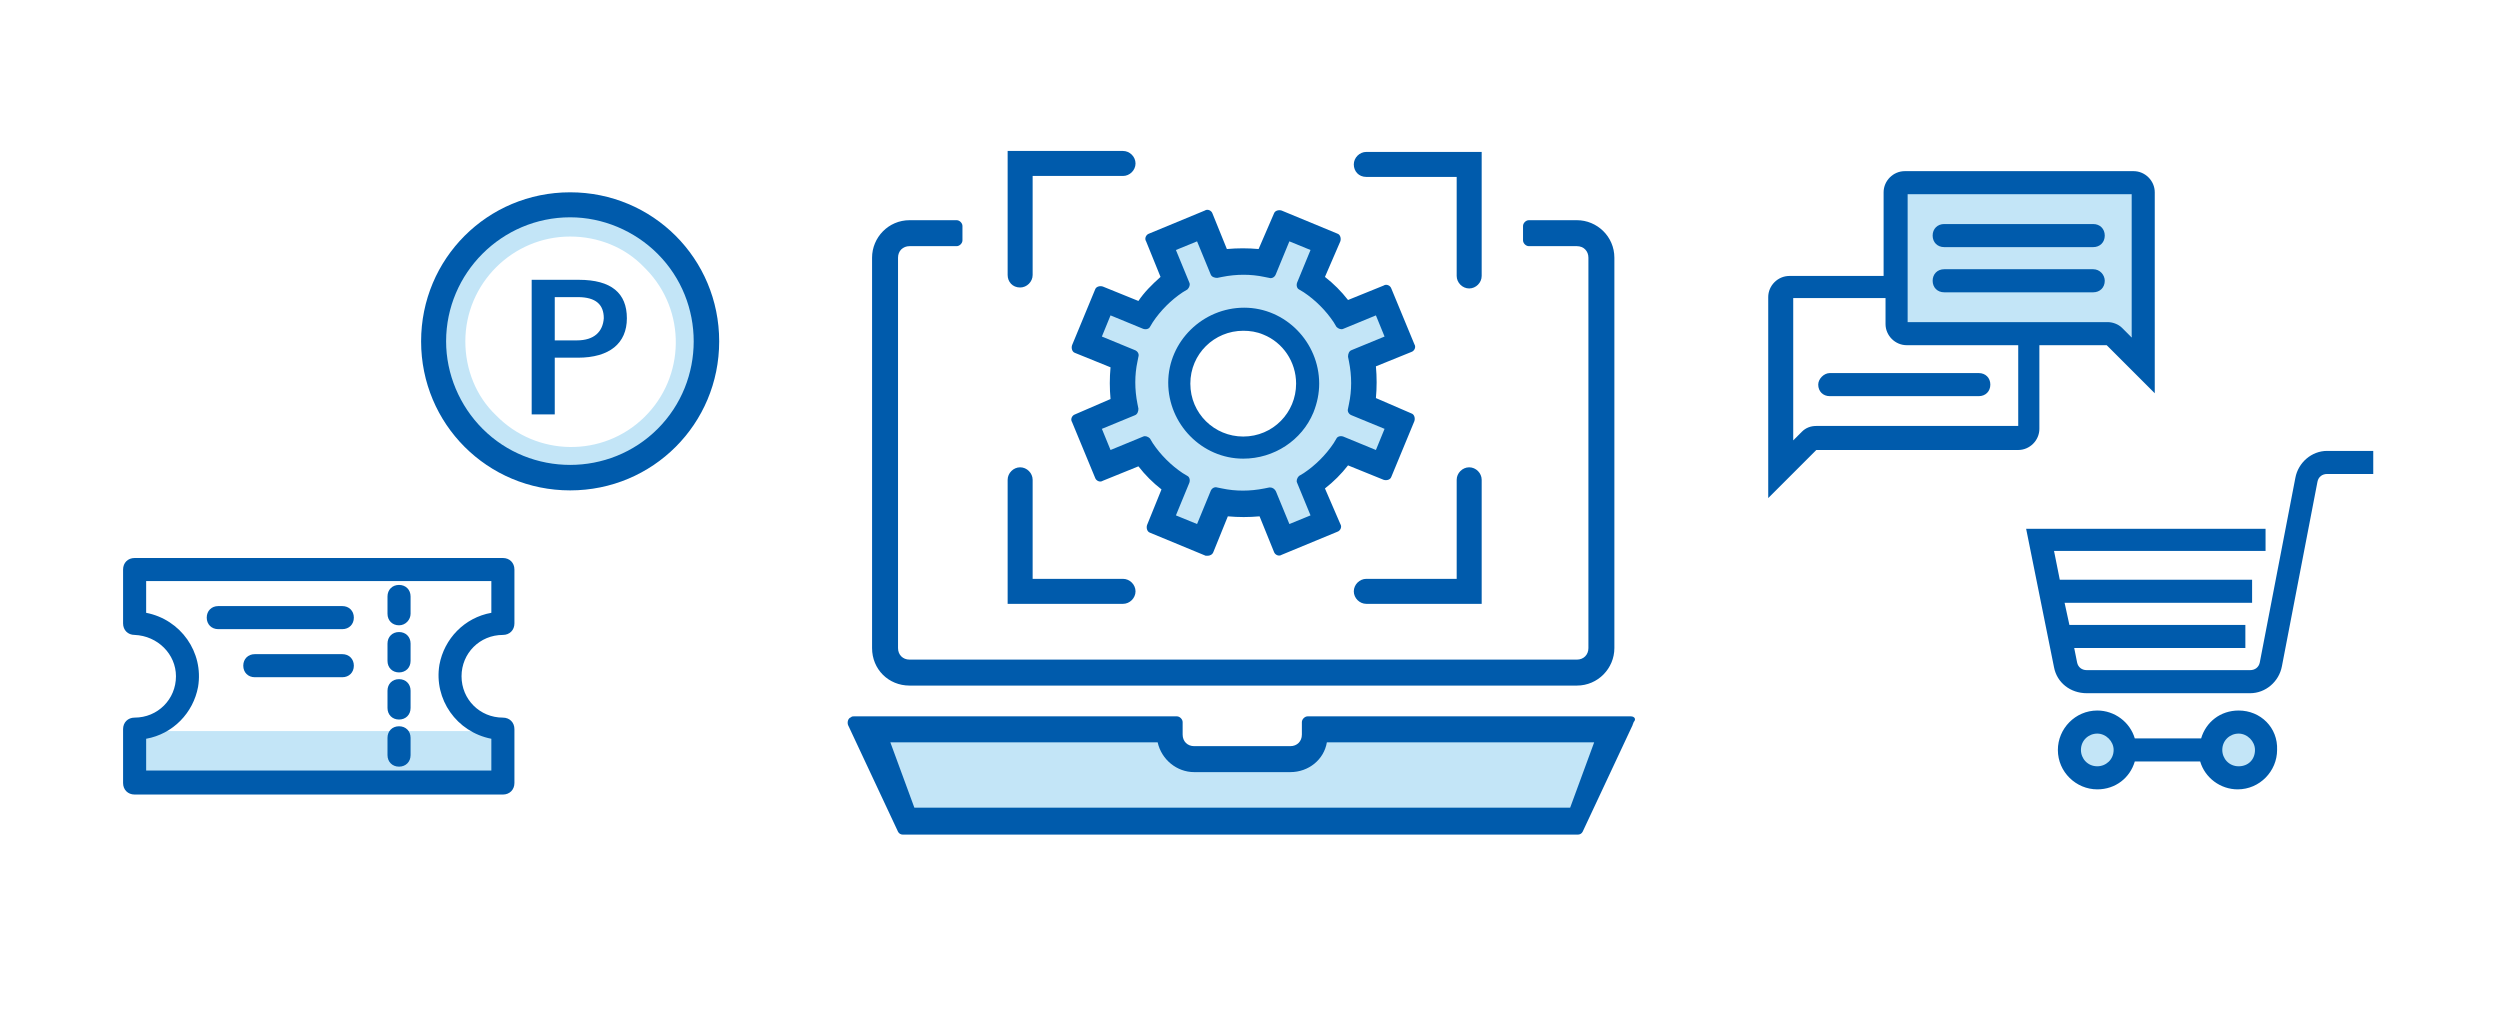 <?xml version="1.0" encoding="utf-8"?>
<!-- Generator: Adobe Illustrator 25.4.8, SVG Export Plug-In . SVG Version: 6.00 Build 0)  -->
<svg version="1.1" id="レイヤー_1" xmlns="http://www.w3.org/2000/svg" xmlns:xlink="http://www.w3.org/1999/xlink" x="0px"
	 y="0px" viewBox="0 0 260 106" style="enable-background:new 0 0 260 106;" xml:space="preserve">
<style type="text/css">
	.st0{fill:#C3E5F7;}
	.st1{fill:none;}
	.st2{fill:#005BAC;}
</style>
<path id="中マド_1" class="st0" d="M125,55.1L125,55.1l-3.8-1.1l1.3-3.6l-4.5-3.5l-3,0.5l-0.3-0.9l-0.9-1.5l3.4-2.8l-0.6-4.6
	l-2.8-3l0.9-2h3.8l3.3-2.1l-0.6-5.7l3.8-0.5l2,2.9l3.8-0.9l2.3-2.5l3.8,0.9l-0.6,4.2l3,4l4.8-1.7l0.6,4.4l-2.8,2v4.6l4,1.5l-1.8,3.7
	l-4.8-0.5l-2.4,3.1l-0.6,4l-2.9,1.1l-1.5-2.6l-3.9-0.3L125,55.1L125,55.1z M129.6,32.6c-4.1,0-7.4,3.3-7.4,7.4s3.3,7.4,7.4,7.4
	c4.1,0,7.4-3.3,7.4-7.4C137,35.9,133.7,32.6,129.6,32.6z"/>
<g id="features_1_illust" transform="translate(-65.205 -120)">
	<path id="パス_678" class="st0" d="M156.5,197.1l3.4,8.9h69.5l3.1-8.9h-30.7l-1.2,1.8h-13.1l-2.4-3.3L156.5,197.1z"/>
	<rect id="長方形_185" x="65.2" y="120" class="st1" width="260" height="106"/>
	<g>
		<path class="st2" d="M159.8,191.3h69.4c2.2,0,3.9-1.8,3.9-3.9v-40.6c0-2.2-1.8-3.9-3.9-3.9h-5c-0.3,0-0.6,0.3-0.6,0.6v1.5
			c0,0.3,0.3,0.6,0.6,0.6h5c0.7,0,1.2,0.5,1.2,1.2v40.6c0,0.7-0.5,1.2-1.2,1.2h-69.4c-0.7,0-1.2-0.5-1.2-1.2v-40.6
			c0-0.7,0.5-1.2,1.2-1.2h4.9c0.3,0,0.6-0.3,0.6-0.6v-1.5c0-0.3-0.3-0.6-0.6-0.6h-4.9c-2.2,0-3.9,1.8-3.9,3.9v40.6
			C155.9,189.6,157.6,191.3,159.8,191.3z"/>
		<path class="st2" d="M234.8,194.5h-33.6c-0.3,0-0.6,0.3-0.6,0.6v1.3c0,0.7-0.5,1.2-1.2,1.2h-10c-0.7,0-1.2-0.5-1.2-1.2v-1.3
			c0-0.3-0.3-0.6-0.6-0.6h-33.6c-0.1,0-0.2,0-0.3,0.1c-0.3,0.1-0.4,0.5-0.3,0.8l5.2,11.1c0.1,0.2,0.3,0.3,0.5,0.3h70.2
			c0.2,0,0.4-0.1,0.5-0.3l5.2-11.1c0-0.1,0.1-0.2,0.1-0.3C235.4,194.8,235.2,194.5,234.8,194.5z M160.3,204l-2.5-6.8h27.8v0
			c0.4,1.8,2,3.1,3.8,3.1h10c1.9,0,3.5-1.3,3.8-3.1h27.8l-2.5,6.8H160.3z"/>
		<path class="st2" d="M183.6,151.3l-3.7-1.5c-0.3-0.1-0.7,0-0.8,0.3l-2.4,5.8c0,0,0,0,0,0c-0.1,0.3,0,0.7,0.3,0.8l3.7,1.5
			c-0.1,1.1-0.1,2.2,0,3.3l-3.7,1.6c-0.3,0.1-0.5,0.5-0.3,0.8l2.4,5.8c0,0,0,0,0,0c0.1,0.3,0.5,0.5,0.8,0.3l3.7-1.5
			c0.7,0.9,1.5,1.7,2.4,2.4l-1.5,3.7c-0.1,0.3,0,0.7,0.3,0.8l5.8,2.4c0.1,0,0.2,0,0.2,0v0c0.2,0,0.5-0.1,0.6-0.4l1.5-3.7
			c1.1,0.1,2.2,0.1,3.3,0l1.5,3.7c0.1,0.3,0.5,0.5,0.8,0.3l5.8-2.4c0,0,0,0,0,0c0.3-0.1,0.5-0.5,0.3-0.8l-1.6-3.7
			c0.9-0.7,1.7-1.5,2.4-2.4l3.7,1.5c0.3,0.1,0.7,0,0.8-0.3l2.4-5.8c0.1-0.3,0-0.7-0.3-0.8l-3.7-1.6c0.1-1.1,0.1-2.2,0-3.3l3.7-1.5
			c0,0,0,0,0,0c0.3-0.1,0.5-0.5,0.3-0.8l-2.4-5.8c-0.1-0.3-0.5-0.5-0.8-0.3l-3.7,1.5c-0.7-0.9-1.5-1.7-2.4-2.4l1.6-3.7c0,0,0,0,0,0
			c0.1-0.3,0-0.7-0.3-0.8l-5.8-2.4c-0.3-0.1-0.7,0-0.8,0.3l-1.6,3.7c-1.1-0.1-2.2-0.1-3.3,0l-1.5-3.7c0,0,0,0,0,0
			c-0.1-0.3-0.5-0.5-0.8-0.3l-5.8,2.4c-0.3,0.1-0.5,0.5-0.3,0.8l1.5,3.7C185,149.6,184.2,150.4,183.6,151.3z M185.1,153.5
			c0.8-1.2,1.9-2.3,3.1-3.1l0.5-0.3c0.2-0.2,0.3-0.5,0.2-0.7l-1.4-3.4l2.2-0.9l1.4,3.4c0.1,0.3,0.4,0.4,0.7,0.4l0.5-0.1
			c1.5-0.3,3-0.3,4.4,0l0.5,0.1c0.3,0.1,0.6-0.1,0.7-0.4l1.4-3.4l2.2,0.9l-1.4,3.4c-0.1,0.3,0,0.6,0.2,0.7l0.5,0.3
			c1.2,0.8,2.3,1.9,3.1,3.1l0.3,0.5c0.2,0.2,0.5,0.3,0.7,0.2l3.4-1.4l0.9,2.2l-3.4,1.4c-0.3,0.1-0.4,0.4-0.4,0.7l0.1,0.5
			c0.3,1.5,0.3,3,0,4.4l-0.1,0.5c-0.1,0.3,0.1,0.6,0.4,0.7l3.4,1.4l-0.9,2.2l-3.4-1.4c-0.3-0.1-0.6,0-0.7,0.2l-0.3,0.5
			c-0.8,1.2-1.9,2.3-3.1,3.1l-0.5,0.3c-0.2,0.2-0.3,0.5-0.2,0.7l1.4,3.4l-2.2,0.9l-1.4-3.4c-0.1-0.2-0.3-0.4-0.6-0.4h0
			c0,0-0.1,0-0.1,0l-0.5,0.1c-1.5,0.3-3,0.3-4.4,0l-0.5-0.1c-0.3-0.1-0.6,0.1-0.7,0.4l-1.4,3.4l-2.2-0.9l1.4-3.4
			c0.1-0.3,0-0.6-0.2-0.7l-0.5-0.3c-1.2-0.8-2.3-1.9-3.1-3.1l-0.3-0.5c-0.2-0.2-0.5-0.3-0.7-0.2l-3.4,1.4l-0.9-2.2l3.4-1.4
			c0.3-0.1,0.4-0.4,0.4-0.7l-0.1-0.5c-0.3-1.5-0.3-3,0-4.4l0.1-0.5c0.1-0.3-0.1-0.6-0.4-0.7l-3.4-1.4l0.9-2.2l3.4,1.4
			c0.3,0.1,0.6,0,0.7-0.2L185.1,153.5z"/>
		<path class="st2" d="M194.5,167.7c3.2,0,6.1-1.9,7.3-4.8c0.4-1,0.6-2,0.6-3c0-4.3-3.5-7.9-7.8-7.9c-4.3,0-7.9,3.5-7.9,7.8
			S190.2,167.7,194.5,167.7z M194.5,154.4c0.7,0,1.4,0.1,2.1,0.4c2,0.8,3.4,2.8,3.4,5.1c0,3-2.4,5.5-5.5,5.5c-3,0-5.5-2.4-5.5-5.5
			S191.5,154.4,194.5,154.4z"/>
		<path class="st2" d="M171.3,149.9c0.7,0,1.3-0.6,1.3-1.3v-10.3h9.4c0,0,0,0,0,0c0.7,0,1.3-0.6,1.3-1.3c0-0.7-0.6-1.3-1.3-1.3h-12
			v12.9v0C170,149.3,170.5,149.9,171.3,149.9z"/>
		<path class="st2" d="M207.3,138.4h9.4v10.3v0c0,0.7,0.6,1.3,1.3,1.3c0.7,0,1.3-0.6,1.3-1.3v-12.9h-12c0,0,0,0,0,0
			c-0.7,0-1.3,0.6-1.3,1.3C206,137.8,206.5,138.4,207.3,138.4z"/>
		<path class="st2" d="M182,182.8c0.7,0,1.3-0.6,1.3-1.3c0-0.7-0.6-1.3-1.3-1.3h-9.4v-10.3c0-0.7-0.6-1.3-1.3-1.3s-1.3,0.6-1.3,1.3
			v12.9H182L182,182.8z"/>
		<path class="st2" d="M218,168.6c-0.7,0-1.3,0.6-1.3,1.3v10.3h-9.4c0,0,0,0,0,0c-0.7,0-1.3,0.6-1.3,1.3c0,0.7,0.6,1.3,1.3,1.3h12
			l0-12.9C219.3,169.2,218.7,168.6,218,168.6z"/>
	</g>
	<g id="グループ_678" transform="translate(0 10)">
		<path id="楕円形_25" class="st0" d="M124.5,134.6c-6,0-10.9,4.9-10.9,10.9c0,2.9,1.1,5.7,3.2,7.7c4.2,4.3,11.1,4.4,15.4,0.2
			s4.4-11.1,0.2-15.4c-0.1-0.1-0.1-0.1-0.2-0.2C130.2,135.7,127.4,134.6,124.5,134.6 M124.5,132c7.5,0,13.5,6,13.5,13.5
			s-6,13.5-13.5,13.5s-13.5-6-13.5-13.5S117,132,124.5,132z"/>
		<path id="楕円形_20" class="st2" d="M124.5,132.6c-7.1,0-12.9,5.8-12.9,12.9c0,3.4,1.4,6.7,3.8,9.1c5,5,13.2,5,18.2,0
			c5-5,5-13.2,0-18.2C131.2,134,127.9,132.6,124.5,132.6 M124.5,130c8.6,0,15.5,6.9,15.5,15.5s-6.9,15.5-15.5,15.5
			s-15.5-6.9-15.5-15.5S115.9,130,124.5,130z"/>
		<path class="st2" d="M125.4,139.1h-4.9v14h2.4v-5.9h2.4c3.3,0,5.1-1.5,5.1-4.1S128.8,139.1,125.4,139.1z M125.2,145.4h-2.3v-4.5
			h2.4c1.9,0,2.7,0.8,2.7,2.2C127.9,144.5,127,145.4,125.2,145.4z"/>
	</g>
	<g id="グループ_679" transform="translate(277.423 168.094)">
		<path class="st2" d="M29.8-1.2c-1.6,0-3,1.2-3.3,2.8l-3.7,19.2c-0.1,0.5-0.5,0.8-1,0.8h-17c-0.5,0-0.9-0.3-1-0.8l-0.3-1.5h17.8
			v-2.4H3l-0.5-2.3H22v-2.4h-20l-0.6-3h22V6.9H-1.5l2.9,14.4C1.7,22.9,3.1,24,4.8,24h17c1.6,0,3-1.2,3.3-2.8L28.8,2
			c0.1-0.5,0.5-0.8,1-0.8h4.8v-2.4H29.8z"/>
		<circle id="楕円形_21" class="st0" cx="5.9" cy="29.9" r="2.9"/>
		<circle id="楕円形_22" class="st0" cx="20.6" cy="29.9" r="2.9"/>
		<path class="st2" d="M20.6,25.8c-1.9,0-3.4,1.2-3.9,2.9H9.8c-0.5-1.7-2.1-2.9-3.9-2.9c-2.3,0-4.1,1.9-4.1,4.1
			c0,2.3,1.9,4.1,4.1,4.1c1.9,0,3.4-1.2,3.9-2.9h6.8c0.5,1.7,2.1,2.9,3.9,2.9c2.3,0,4.1-1.9,4.1-4.1C24.7,27.6,22.9,25.8,20.6,25.8z
			 M5.9,31.6c-1,0-1.7-0.8-1.7-1.7c0-1,0.8-1.7,1.7-1.7s1.7,0.8,1.7,1.7C7.6,30.9,6.8,31.6,5.9,31.6z M20.6,31.6
			c-1,0-1.7-0.8-1.7-1.7c0-1,0.8-1.7,1.7-1.7s1.7,0.8,1.7,1.7C22.3,30.9,21.6,31.6,20.6,31.6z"/>
	</g>
	<g id="グループ_682" transform="translate(-266.331 -85.674)">
		<g id="グループ_680" transform="translate(345.536 264.906)">
			<rect id="長方形_174" x="0.8" y="16.8" class="st0" width="38" height="5"/>
			<path id="パス_1126" class="st2" d="M0-1.2h38.3c0.7,0,1.2,0.5,1.2,1.2v0v5.6c0,0.7-0.5,1.2-1.2,1.2h0c-2.4,0-4.3,1.9-4.3,4.3
				c0,2.4,1.9,4.3,4.3,4.3c0,0,0,0,0,0c0.7,0,1.2,0.5,1.2,1.2v0v5.6c0,0.7-0.5,1.2-1.2,1.2h0H0c-0.7,0-1.2-0.5-1.2-1.2v0v-5.6
				c0-0.7,0.5-1.2,1.2-1.2h0c2.4,0,4.3-1.9,4.3-4.3c0-2.3-1.9-4.2-4.3-4.3c-0.7,0-1.2-0.5-1.2-1.2v0V0C-1.2-0.7-0.7-1.2,0-1.2L0-1.2
				z M37.1,1.2H1.2v3.3c3.6,0.7,6,4.1,5.4,7.7c-0.5,2.7-2.6,4.9-5.4,5.4v3.3h35.9v-3.3c-3.6-0.7-6-4.1-5.4-7.7
				c0.5-2.7,2.6-4.9,5.4-5.4V1.2z"/>
			<path id="線_45" class="st2" d="M27.5,15.6c-0.7,0-1.2-0.5-1.2-1.2l0,0v-1.8c0-0.7,0.5-1.2,1.2-1.2c0,0,0,0,0,0
				c0.7,0,1.2,0.5,1.2,1.2c0,0,0,0,0,0v1.8C28.7,15.1,28.2,15.6,27.5,15.6C27.5,15.6,27.5,15.6,27.5,15.6z"/>
			<path id="線_46" class="st2" d="M27.5,5.8c-0.7,0-1.2-0.5-1.2-1.2l0,0V2.8c0-0.7,0.5-1.2,1.2-1.2c0,0,0,0,0,0
				c0.7,0,1.2,0.5,1.2,1.2c0,0,0,0,0,0v1.8C28.7,5.2,28.2,5.8,27.5,5.8C27.5,5.8,27.5,5.8,27.5,5.8z"/>
			<path id="線_47" class="st2" d="M27.5,10.7c-0.7,0-1.2-0.5-1.2-1.2l0,0V7.7c0-0.7,0.5-1.2,1.2-1.2c0,0,0,0,0,0
				c0.7,0,1.2,0.5,1.2,1.2c0,0,0,0,0,0v1.8C28.7,10.2,28.2,10.7,27.5,10.7C27.5,10.7,27.5,10.7,27.5,10.7z"/>
			<path id="線_48" class="st2" d="M27.5,20.5c-0.7,0-1.2-0.5-1.2-1.2l0,0v-1.8c0-0.7,0.5-1.2,1.2-1.2c0,0,0,0,0,0
				c0.7,0,1.2,0.5,1.2,1.2c0,0,0,0,0,0v1.8C28.7,20,28.2,20.5,27.5,20.5C27.5,20.5,27.5,20.5,27.5,20.5z"/>
			<path id="線_50" class="st2" d="M21.6,6.2H8.7C8,6.2,7.5,5.7,7.5,5c0,0,0,0,0,0c0-0.7,0.5-1.2,1.2-1.2c0,0,0,0,0,0h12.9
				c0.7,0,1.2,0.5,1.2,1.2S22.3,6.2,21.6,6.2z"/>
			<path id="線_51" class="st2" d="M21.6,11.2h-9.1c-0.7,0-1.2-0.5-1.2-1.2c0,0,0,0,0,0c0-0.7,0.5-1.2,1.2-1.2c0,0,0,0,0,0h9.1
				c0.7,0,1.2,0.5,1.2,1.2S22.3,11.2,21.6,11.2z"/>
		</g>
	</g>
	<rect id="長方形_173" x="263" y="139" class="st0" width="25" height="16"/>
	<g>
		<path class="st2" d="M282.9,143.3h-15.5c-0.7,0-1.2,0.5-1.2,1.2c0,0.7,0.5,1.2,1.2,1.2h15.5c0.7,0,1.2-0.5,1.2-1.2
			C284.1,143.8,283.6,143.3,282.9,143.3z"/>
		<path class="st2" d="M282.9,148h-15.5c-0.7,0-1.2,0.5-1.2,1.2c0,0.7,0.5,1.2,1.2,1.2h15.5c0.7,0,1.2-0.5,1.2-1.2
			C284.1,148.6,283.6,148,282.9,148z"/>
		<path class="st2" d="M254.3,160c0,0.7,0.5,1.2,1.2,1.2H271c0.7,0,1.2-0.5,1.2-1.2c0-0.7-0.5-1.2-1.2-1.2h-15.5
			C254.9,158.8,254.3,159.4,254.3,160z"/>
		<path class="st2" d="M287.1,137.8h-23.8c-1.2,0-2.2,1-2.2,2.2v8.7h-9.8c-1.2,0-2.2,1-2.2,2.2v20.9l5-5h21c1.2,0,2.2-1,2.2-2.2
			v-8.7h7l5,5V140C289.3,138.8,288.3,137.8,287.1,137.8z M274.9,164.3h-20.8c-0.6,0-1.1,0.2-1.5,0.6l-0.9,0.9V151h9.6v2.7
			c0,1.2,1,2.2,2.2,2.2h11.6V164.3z M285.9,154.1c-0.4-0.4-1-0.6-1.5-0.6h-20.8v-13.3h23.3l0,14.9L285.9,154.1z"/>
	</g>
</g>
</svg>
